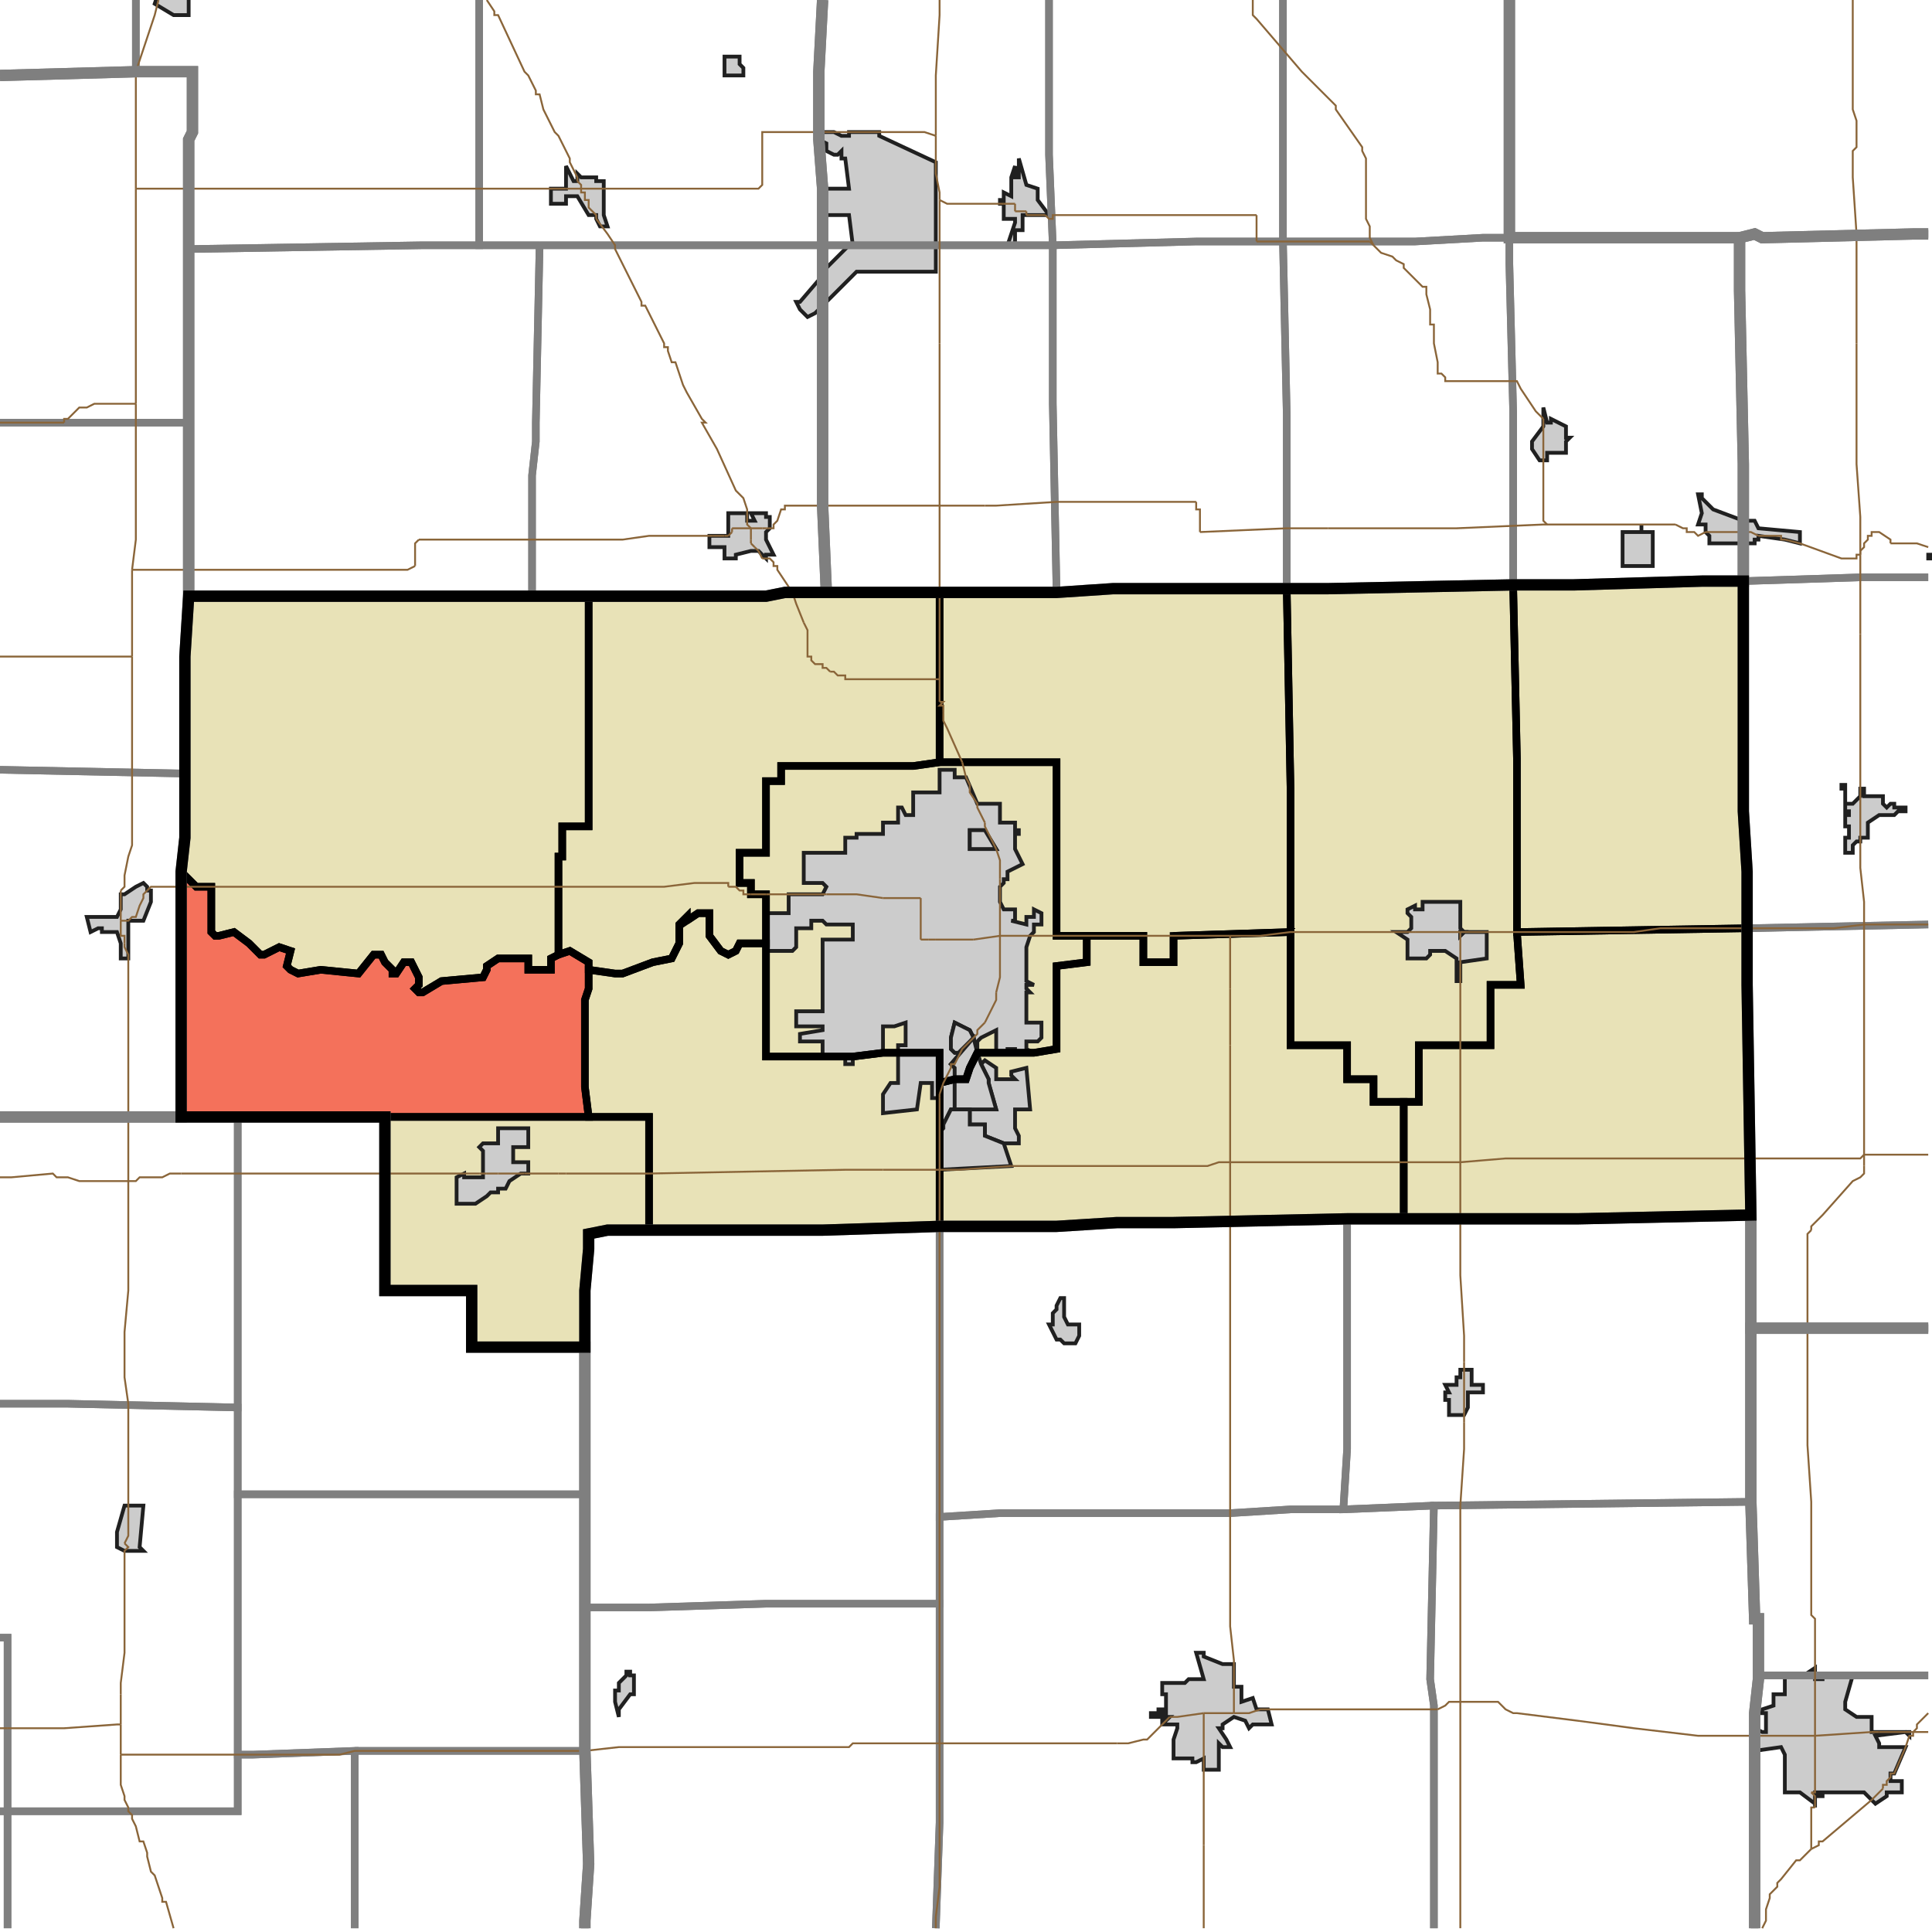 <?xml version="1.0" encoding="UTF-8"?>
<svg version="1.1" width="512" height="512" xmlns="http://www.w3.org/2000/svg" xmlns:xlink="http://www.w3.org/1999/xlink">

<!-- START LAYER target_county -->

<!-- START LAYER target_county_townships -->
<path fill="#e8e2b7" d="M 454 154 L 462 154 L 462 215 L 463 231 L 463 246 L 402 247 L 402 201 L 401 155 L 417 155 L 451 154 L 454 154 z"/>
<path fill="#e8e2b7" d="M 352 156 L 401 155 L 402 201 L 402 247 L 403 261 L 395 261 L 395 277 L 376 277 L 376 292 L 364 292 L 364 286 L 357 286 L 357 277 L 342 277 L 342 209 L 341 156 L 352 156 z"/>
<path fill="#e8e2b7" d="M 332 156 L 341 156 L 342 209 L 342 247 L 311 248 L 311 255 L 303 255 L 303 248 L 280 248 L 280 202 L 249 202 L 249 157 L 280 157 L 295 156 L 332 156 z"/>
<path fill="#e8e2b7" d="M 219 157 L 249 157 L 249 202 L 242 203 L 207 203 L 207 207 L 203 207 L 203 226 L 196 226 L 196 234 L 199 234 L 199 237 L 203 237 L 203 250 L 196 250 L 195 252 L 193 253 L 191 252 L 188 248 L 188 242 L 185 242 L 182 244 L 182 243 L 180 245 L 180 250 L 178 254 L 173 255 L 165 258 L 163 258 L 156 257 L 156 255 L 151 252 L 148 253 L 148 227 L 149 227 L 149 219 L 156 219 L 156 158 L 203 158 L 208 157 L 219 157 z"/>
<path fill="#e8e2b7" d="M 156 158 L 156 219 L 149 219 L 149 227 L 148 227 L 148 253 L 146 254 L 146 257 L 140 257 L 140 254 L 132 254 L 129 256 L 129 257 L 128 259 L 117 260 L 112 263 L 111 263 L 110 262 L 111 261 L 111 259 L 109 255 L 107 255 L 105 258 L 104 258 L 104 257 L 102 255 L 101 253 L 99 253 L 95 258 L 85 257 L 79 258 L 77 257 L 76 256 L 77 252 L 74 251 L 70 253 L 69 253 L 66 250 L 62 247 L 58 248 L 57 248 L 56 247 L 56 235 L 52 235 L 48 231 L 49 222 L 49 174 L 50 158 L 156 158 z"/>
<path fill="#e8e2b7" d="M 249 202 L 280 202 L 280 248 L 288 248 L 288 255 L 280 256 L 280 278 L 274 279 L 259 279 L 257 283 L 256 286 L 253 286 L 249 287 L 249 279 L 234 279 L 226 280 L 203 280 L 203 237 L 199 237 L 199 234 L 196 234 L 196 226 L 203 226 L 203 207 L 207 207 L 207 203 L 242 203 L 249 202 z"/>
<path fill="#e8e2b7" d="M 48 280 L 48 231 L 52 235 L 56 235 L 56 247 L 57 248 L 58 248 L 62 247 L 66 250 L 69 253 L 70 253 L 74 251 L 77 252 L 76 256 L 77 257 L 79 258 L 85 257 L 95 258 L 99 253 L 101 253 L 102 255 L 104 257 L 104 258 L 105 258 L 107 255 L 109 255 L 111 259 L 111 261 L 110 262 L 111 263 L 112 263 L 117 260 L 128 259 L 129 257 L 129 256 L 132 254 L 140 254 L 140 257 L 146 257 L 146 254 L 148 253 L 151 252 L 156 255 L 156 262 L 155 265 L 155 288 L 156 296 L 48 296 L 48 280 z"/>
<path fill="#e8e2b7" d="M 182 244 L 185 242 L 188 242 L 188 248 L 191 252 L 193 253 L 195 252 L 196 250 L 203 250 L 203 280 L 226 280 L 234 279 L 249 279 L 249 325 L 218 326 L 172 326 L 172 296 L 156 296 L 155 288 L 155 265 L 156 262 L 156 257 L 163 258 L 165 258 L 173 255 L 178 254 L 180 250 L 180 245 L 182 243 L 182 244 z"/>
<path fill="#e8e2b7" d="M 402 247 L 463 246 L 463 261 L 464 322 L 418 323 L 372 323 L 372 292 L 376 292 L 376 277 L 395 277 L 395 261 L 403 261 L 402 247 z"/>
<path fill="#e8e2b7" d="M 311 248 L 342 247 L 342 277 L 357 277 L 357 286 L 364 286 L 364 292 L 372 292 L 372 323 L 357 323 L 311 324 L 296 324 L 280 325 L 249 325 L 249 287 L 253 286 L 256 286 L 257 283 L 259 279 L 274 279 L 280 278 L 280 256 L 288 255 L 288 248 L 303 248 L 303 255 L 311 255 L 311 248 z"/>
<path fill="#e8e2b7" d="M 168 296 L 172 296 L 172 326 L 161 326 L 156 327 L 156 331 L 155 342 L 155 357 L 125 357 L 125 342 L 102 342 L 102 296 L 168 296 z"/>

<!-- START LAYER IL-places -->

<!-- START LAYER KY-places -->

<!-- START LAYER MI-places -->

<!-- START LAYER OH-places -->

<!-- START LAYER IN-places -->
<path fill="#cccccc" stroke="#202020" stroke-width="1" d="M 42 -2 L 50 -2 L 50 4 L 46 4 L 41 1 L 42 -2 z"/>
<path fill="#cccccc" stroke="#202020" stroke-width="1" d="M 197 18 L 197 20 L 192 20 L 192 15 L 196 15 L 196 17 L 197 18 z"/>
<path fill="#cccccc" stroke="#202020" stroke-width="1" d="M 221 35 L 223 36 L 225 36 L 225 35 L 233 35 L 233 36 L 248 43 L 248 72 L 227 72 L 216 83 L 214 84 L 212 82 L 211 80 L 212 80 L 218 73 L 218 72 L 225 65 L 226 65 L 225 57 L 218 57 L 218 50 L 225 50 L 224 42 L 223 42 L 223 40 L 222 41 L 221 41 L 219 40 L 219 38 L 217 37 L 217 35 L 221 35 z"/>
<path fill="#cccccc" stroke="#202020" stroke-width="1" d="M 269 47 L 270 47 L 270 42 L 272 49 L 275 50 L 275 53 L 278 57 L 271 57 L 271 61 L 269 61 L 269 65 L 267 65 L 269 59 L 269 58 L 266 58 L 266 54 L 265 54 L 265 53 L 266 53 L 266 51 L 268 52 L 268 47 L 269 44 L 269 47 z"/>
<path fill="#cccccc" stroke="#202020" stroke-width="1" d="M 153 46 L 154 47 L 158 47 L 158 48 L 160 48 L 160 57 L 161 60 L 159 60 L 158 58 L 158 57 L 156 57 L 153 52 L 150 52 L 150 54 L 146 54 L 146 50 L 150 50 L 150 44 L 152 48 L 153 48 L 153 46 z"/>
<path fill="#cccccc" stroke="#202020" stroke-width="1" d="M 409 111 L 409 108 L 410 112 L 411 112 L 411 111 L 415 113 L 415 116 L 416 116 L 415 117 L 415 120 L 410 120 L 410 122 L 408 122 L 406 119 L 406 117 L 409 113 L 409 111 z"/>
<path fill="#cccccc" stroke="#202020" stroke-width="1" d="M 451 132 L 454 135 L 462 138 L 465 138 L 466 140 L 477 141 L 477 144 L 473 143 L 466 142 L 466 143 L 465 143 L 465 144 L 453 144 L 453 142 L 452 141 L 452 139 L 450 139 L 451 136 L 450 131 L 451 131 L 451 132 z"/>
<path fill="#cccccc" stroke="#202020" stroke-width="1" d="M 199 136 L 203 136 L 203 137 L 204 137 L 204 140 L 203 141 L 203 143 L 205 147 L 203 147 L 203 148 L 201 146 L 199 146 L 195 147 L 195 148 L 192 148 L 192 145 L 188 145 L 188 142 L 193 142 L 193 136 L 198 136 L 198 138 L 200 138 L 199 136 z"/>
<path fill="#cccccc" stroke="#202020" stroke-width="1" d="M 435 139 L 435 141 L 438 141 L 438 150 L 430 150 L 430 141 L 435 141 L 435 139 z"/>
<path fill="#cccccc" stroke="#202020" stroke-width="1" d="M 513 148 L 511 148 L 511 147 L 513 147 L 513 148 z"/>
<path fill="#cccccc" stroke="#202020" stroke-width="1" d="M 249 206 L 249 204 L 253 204 L 253 206 L 256 206 L 259 213 L 265 213 L 265 218 L 269 218 L 269 220 L 270 220 L 270 221 L 269 221 L 269 225 L 271 229 L 267 231 L 267 233 L 266 233 L 266 234 L 265 235 L 265 239 L 266 241 L 269 241 L 269 244 L 268 244 L 272 245 L 272 243 L 274 243 L 274 241 L 276 242 L 276 245 L 274 245 L 274 247 L 273 248 L 272 251 L 272 260 L 274 261 L 272 261 L 272 262 L 273 263 L 272 263 L 272 271 L 276 271 L 276 275 L 275 276 L 272 276 L 272 278 L 274 279 L 269 279 L 269 278 L 267 278 L 267 279 L 264 279 L 264 273 L 260 275 L 259 276 L 259 279 L 260 282 L 261 281 L 264 283 L 264 286 L 269 286 L 268 285 L 268 284 L 272 283 L 273 294 L 269 294 L 269 299 L 270 301 L 270 303 L 266 303 L 261 301 L 261 298 L 257 298 L 257 294 L 264 294 L 262 287 L 262 286 L 260 282 L 259 279 L 258 275 L 252 282 L 253 283 L 253 294 L 252 294 L 250 298 L 250 299 L 249 300 L 249 291 L 247 291 L 247 287 L 244 287 L 243 294 L 234 295 L 234 290 L 236 287 L 238 287 L 238 277 L 240 277 L 240 271 L 237 272 L 234 272 L 234 273 L 234 279 L 226 280 L 226 282 L 224 282 L 224 280 L 218 280 L 218 276 L 212 276 L 212 274 L 218 273 L 218 272 L 211 272 L 211 268 L 218 268 L 218 249 L 226 249 L 226 245 L 219 245 L 218 244 L 215 244 L 215 246 L 211 246 L 211 251 L 210 252 L 203 252 L 203 242 L 209 242 L 209 237 L 218 237 L 219 235 L 218 234 L 216 234 L 213 234 L 213 226 L 224 226 L 224 222 L 227 222 L 227 221 L 234 221 L 234 218 L 238 218 L 238 214 L 239 214 L 240 216 L 242 216 L 242 210 L 249 210 L 249 206 L 249 206 M 261 220 L 257 220 L 257 225 L 264 225 L 261 220 M 257 273 L 253 271 L 252 275 L 252 278 L 253 279 L 254 279 L 258 275 L 257 273 z"/>
<path fill="#cccccc" stroke="#202020" stroke-width="1" d="M 488 209 L 488 208 L 489 208 L 489 213 L 491 213 L 493 211 L 493 209 L 494 209 L 494 211 L 499 211 L 499 213 L 500 214 L 501 213 L 502 213 L 502 214 L 505 214 L 505 215 L 503 215 L 502 216 L 498 216 L 495 218 L 495 222 L 493 222 L 493 223 L 492 223 L 491 224 L 491 226 L 489 226 L 489 222 L 490 222 L 490 219 L 489 219 L 489 216 L 490 216 L 490 215 L 489 215 L 489 209 L 488 209 z"/>
<path fill="#cccccc" stroke="#202020" stroke-width="1" d="M 261 220 L 264 225 L 257 225 L 257 220 L 261 220 z"/>
<path fill="#cccccc" stroke="#202020" stroke-width="1" d="M 39 235 L 39 236 L 40 236 L 40 239 L 38 244 L 34 244 L 34 254 L 32 254 L 32 250 L 31 247 L 27 247 L 27 246 L 26 246 L 24 247 L 23 243 L 31 243 L 32 241 L 32 237 L 33 237 L 36 235 L 38 234 L 39 235 z"/>
<path fill="#cccccc" stroke="#202020" stroke-width="1" d="M 388 247 L 394 247 L 394 254 L 387 255 L 387 260 L 386 260 L 386 254 L 383 252 L 379 252 L 379 253 L 378 254 L 373 254 L 373 249 L 370 247 L 373 247 L 374 246 L 374 243 L 373 242 L 373 241 L 375 240 L 375 241 L 377 241 L 377 239 L 387 239 L 387 246 L 388 247 M 388 247 L 387 247 L 387 248 L 388 247 z"/>
<path fill="#cccccc" stroke="#202020" stroke-width="1" d="M 388 247 L 387 248 L 387 247 L 388 247 z"/>
<path fill="#cccccc" stroke="#202020" stroke-width="1" d="M 257 273 L 258 275 L 254 279 L 253 279 L 252 278 L 252 275 L 253 271 L 257 273 z"/>
<path fill="#cccccc" stroke="#202020" stroke-width="1" d="M 258 275 L 259 279 L 260 282 L 262 286 L 262 287 L 264 294 L 253 294 L 253 283 L 252 282 L 258 275 z"/>
<path fill="#cccccc" stroke="#202020" stroke-width="1" d="M 252 294 L 257 294 L 257 298 L 261 298 L 261 301 L 266 303 L 268 309 L 249 310 L 249 300 L 250 299 L 250 298 L 252 294 z"/>
<path fill="#cccccc" stroke="#202020" stroke-width="1" d="M 132 299 L 140 299 L 140 304 L 136 304 L 136 308 L 140 308 L 140 311 L 138 311 L 135 313 L 134 315 L 132 315 L 132 316 L 130 316 L 129 317 L 126 319 L 121 319 L 121 312 L 123 311 L 123 312 L 128 312 L 128 305 L 127 304 L 128 303 L 132 303 L 132 299 z"/>
<path fill="#cccccc" stroke="#202020" stroke-width="1" d="M 280 346 L 281 344 L 282 344 L 282 349 L 283 351 L 286 351 L 286 354 L 285 356 L 282 356 L 281 355 L 280 355 L 278 351 L 279 351 L 279 348 L 280 347 L 280 346 z"/>
<path fill="#cccccc" stroke="#202020" stroke-width="1" d="M 387 365 L 387 363 L 390 363 L 390 367 L 393 367 L 393 369 L 389 369 L 389 373 L 388 375 L 384 375 L 384 371 L 383 371 L 383 369 L 384 369 L 383 367 L 386 367 L 386 365 L 387 365 z"/>
<path fill="#cccccc" stroke="#202020" stroke-width="1" d="M 31 410 L 31 406 L 33 399 L 38 399 L 37 410 L 38 411 L 33 411 L 31 410 z"/>
<path fill="#cccccc" stroke="#202020" stroke-width="1" d="M 317 438 L 319 438 L 319 439 L 324 441 L 327 441 L 327 447 L 329 447 L 329 451 L 332 450 L 333 453 L 336 453 L 337 457 L 332 457 L 331 458 L 330 456 L 327 455 L 324 457 L 324 458 L 323 458 L 325 461 L 326 463 L 324 463 L 323 462 L 323 469 L 319 469 L 319 466 L 317 467 L 316 467 L 316 466 L 311 466 L 311 461 L 312 458 L 312 457 L 308 457 L 308 455 L 305 455 L 305 454 L 307 454 L 307 453 L 308 453 L 308 455 L 309 455 L 309 456 L 310 455 L 309 455 L 309 449 L 308 449 L 308 446 L 314 446 L 315 445 L 319 445 L 317 438 z"/>
<path fill="#cccccc" stroke="#202020" stroke-width="1" d="M 478 444 L 481 442 L 481 445 L 483 445 L 483 444 L 491 444 L 489 451 L 489 453 L 492 455 L 496 455 L 496 459 L 506 459 L 506 460 L 505 459 L 497 460 L 498 462 L 498 463 L 505 463 L 502 470 L 501 470 L 501 472 L 504 472 L 504 475 L 500 475 L 500 476 L 497 478 L 494 475 L 483 475 L 483 476 L 482 476 L 482 475 L 481 475 L 481 479 L 481 478 L 477 475 L 473 475 L 473 465 L 472 463 L 465 464 L 465 458 L 467 459 L 468 459 L 468 454 L 467 454 L 467 453 L 470 452 L 470 449 L 473 449 L 473 444 L 478 444 z"/>
<path fill="#cccccc" stroke="#202020" stroke-width="1" d="M 167 443 L 167 444 L 168 444 L 168 449 L 167 449 L 164 453 L 164 455 L 163 451 L 163 448 L 164 448 L 164 446 L 166 444 L 166 443 L 167 443 z"/>

<!-- START LAYER target_township -->
<path fill="#ff0000" opacity="0.5" d="M 48 280 L 48 231 L 52 235 L 56 235 L 56 247 L 57 248 L 58 248 L 62 247 L 66 250 L 69 253 L 70 253 L 74 251 L 77 252 L 76 256 L 77 257 L 79 258 L 85 257 L 95 258 L 99 253 L 101 253 L 102 255 L 104 257 L 104 258 L 105 258 L 107 255 L 109 255 L 111 259 L 111 261 L 110 262 L 111 263 L 112 263 L 117 260 L 128 259 L 129 257 L 129 256 L 132 254 L 140 254 L 140 257 L 146 257 L 146 254 L 148 253 L 151 252 L 156 255 L 156 262 L 155 265 L 155 288 L 156 296 L 48 296 L 48 280 z"/>

<!-- START LAYER IL-township_borders -->

<!-- START LAYER KY-township_borders -->

<!-- START LAYER MI-township_borders -->

<!-- START LAYER OH-township_borders -->

<!-- START LAYER IN-township_borders -->
<polyline fill="none" stroke="#7f7f7f" stroke-width="2" points="400,0 400,63 393,63 375,64 340,64 340,0"/>
<polyline fill="none" stroke="#7f7f7f" stroke-width="2" points="340,0 340,64 317,64 279,65 278,41 278,0"/>
<polyline fill="none" stroke="#7f7f7f" stroke-width="2" points="218,0 217,19 217,37 218,50 218,65 127,65 127,0"/>
<polyline fill="none" stroke="#7f7f7f" stroke-width="2" points="36,0 36,19 0,20"/>
<polyline fill="none" stroke="#7f7f7f" stroke-width="2" points="127,0 127,65 112,65 50,66 50,37 51,35 51,19 36,19 36,0"/>
<polyline fill="none" stroke="#7f7f7f" stroke-width="2" points="278,0 278,41 279,65 218,65 218,50 217,37 217,19 218,0"/>
<polyline fill="none" stroke="#7f7f7f" stroke-width="2" points="511,62 507,62 467,63 465,62 461,63 400,63 400,0"/>
<polyline fill="none" stroke="#7f7f7f" stroke-width="2" points="36,19 51,19 51,35 50,37 50,112 0,112"/>
<polyline fill="none" stroke="#7f7f7f" stroke-width="2" points="0,20 36,19"/>
<polyline fill="none" stroke="#7f7f7f" stroke-width="2" points="507,62 511,62"/>
<polyline fill="none" stroke="#7f7f7f" stroke-width="2" points="511,153 493,153 462,154 462,123 461,77 461,63 465,62 467,63 507,62"/>
<polyline fill="none" stroke="#7f7f7f" stroke-width="2" points="461,63 461,77 462,123 462,154 451,154 417,155 401,155 401,109 400,70 400,63 461,63"/>
<polyline fill="none" stroke="#7f7f7f" stroke-width="2" points="400,63 400,70 401,109 401,155 352,156 341,156 341,110 340,64 375,64 393,63 400,63"/>
<polyline fill="none" stroke="#7f7f7f" stroke-width="2" points="340,64 341,110 341,156 295,156 280,157 279,107 279,65 317,64 340,64"/>
<polyline fill="none" stroke="#7f7f7f" stroke-width="2" points="249,65 279,65 279,107 280,157 219,157 218,134 218,65 249,65"/>
<polyline fill="none" stroke="#7f7f7f" stroke-width="2" points="143,65 218,65 218,134 219,157 208,157 203,158 141,158 141,126 142,117 142,112 143,65"/>
<polyline fill="none" stroke="#7f7f7f" stroke-width="2" points="143,65 142,112 142,117 141,126 141,158 50,158 50,66 112,65 143,65"/>
<polyline fill="none" stroke="#7f7f7f" stroke-width="2" points="218,73 218,73"/>
<polyline fill="none" stroke="#7f7f7f" stroke-width="2" points="36,112 50,112 50,158 49,174 49,205 0,204"/>
<polyline fill="none" stroke="#7f7f7f" stroke-width="2" points="0,112 36,112"/>
<polyline fill="none" stroke="#7f7f7f" stroke-width="2" points="511,245 463,246 463,231 462,215 462,154 493,153 511,153"/>
<polyline fill="none" stroke="#7f7f7f" stroke-width="2" points="49,205 49,222 48,231 48,296 0,296"/>
<polyline fill="none" stroke="#7f7f7f" stroke-width="2" points="0,204 49,205"/>
<polyline fill="none" stroke="#7f7f7f" stroke-width="2" points="463,246 511,245"/>
<polyline fill="none" stroke="#7f7f7f" stroke-width="2" points="511,352 464,352 464,322 463,261 463,246"/>
<polyline fill="none" stroke="#7f7f7f" stroke-width="2" points="63,296 63,373 18,372 0,372"/>
<polyline fill="none" stroke="#7f7f7f" stroke-width="2" points="0,296 63,296"/>
<polyline fill="none" stroke="#7f7f7f" stroke-width="2" points="86,296 102,296 102,342 125,342 125,357 155,357 155,396 63,396 63,296 86,296"/>
<polyline fill="none" stroke="#7f7f7f" stroke-width="2" points="464,322 464,398 380,399 356,400 357,384 357,323 418,323 464,322"/>
<polyline fill="none" stroke="#7f7f7f" stroke-width="2" points="249,325 280,325 296,324 311,324 357,323 357,384 356,400 342,400 326,401 265,401 249,402 249,325"/>
<polyline fill="none" stroke="#7f7f7f" stroke-width="2" points="172,326 218,326 249,325 249,425 203,425 172,426 155,426 155,342 156,331 156,327 161,326 172,326"/>
<polyline fill="none" stroke="#7f7f7f" stroke-width="2" points="511,444 466,444 466,429 465,429 464,398 464,352 511,352"/>
<polyline fill="none" stroke="#7f7f7f" stroke-width="2" points="0,372 18,372 63,373 63,480 2,480 2,434 0,434"/>
<polyline fill="none" stroke="#7f7f7f" stroke-width="2" points="148,396 155,396 155,464 94,464 67,465 63,465 63,396 148,396"/>
<polyline fill="none" stroke="#7f7f7f" stroke-width="2" points="464,398 465,429 466,429 466,445 465,454 465,511"/>
<polyline fill="none" stroke="#7f7f7f" stroke-width="2" points="380,511 380,452 379,445 380,399 464,398"/>
<polyline fill="none" stroke="#7f7f7f" stroke-width="2" points="380,399 379,445 380,452 380,511"/>
<polyline fill="none" stroke="#7f7f7f" stroke-width="2" points="248,511 249,483 249,402 265,401 326,401 342,400 356,400 380,399"/>
<polyline fill="none" stroke="#7f7f7f" stroke-width="2" points="172,426 203,425 249,425 249,483 248,511"/>
<polyline fill="none" stroke="#7f7f7f" stroke-width="2" points="155,511 155,509 156,494 155,464 155,426 172,426"/>
<polyline fill="none" stroke="#7f7f7f" stroke-width="2" points="465,511 465,454 466,445 466,444 511,444"/>
<polyline fill="none" stroke="#7f7f7f" stroke-width="2" points="0,434 2,434 2,480 0,480"/>
<polyline fill="none" stroke="#7f7f7f" stroke-width="2" points="94,464 155,464 156,494 155,509 155,511"/>
<polyline fill="none" stroke="#7f7f7f" stroke-width="2" points="94,511 94,464"/>
<polyline fill="none" stroke="#7f7f7f" stroke-width="2" points="63,465 67,465 94,464 94,511"/>
<polyline fill="none" stroke="#7f7f7f" stroke-width="2" points="2,511 2,480 63,480 63,465"/>
<polyline fill="none" stroke="#7f7f7f" stroke-width="2" points="0,480 2,480 2,511"/>

<!-- START LAYER target_county_township_borders -->
<polyline fill="none" stroke="#000000" stroke-width="2" points="454,154 462,154 462,215 463,231 463,246 402,247 402,201 401,155 417,155 451,154 454,154"/>
<polyline fill="none" stroke="#000000" stroke-width="2" points="352,156 401,155 402,201 402,247 403,261 395,261 395,277 376,277 376,292 364,292 364,286 357,286 357,277 342,277 342,209 341,156 352,156"/>
<polyline fill="none" stroke="#000000" stroke-width="2" points="332,156 341,156 342,209 342,247 311,248 311,255 303,255 303,248 280,248 280,202 249,202 249,157 280,157 295,156 332,156"/>
<polyline fill="none" stroke="#000000" stroke-width="2" points="219,157 249,157 249,202 242,203 207,203 207,207 203,207 203,226 196,226 196,234 199,234 199,237 203,237 203,250 196,250 195,252 193,253 191,252 188,248 188,242 185,242 182,244 182,243 180,245 180,250 178,254 173,255 165,258 163,258 156,257 156,255 151,252 148,253 148,227 149,227 149,219 156,219 156,158 203,158 208,157 219,157"/>
<polyline fill="none" stroke="#000000" stroke-width="2" points="156,158 156,219 149,219 149,227 148,227 148,253 146,254 146,257 140,257 140,254 132,254 129,256 129,257 128,259 117,260 112,263 111,263 110,262 111,261 111,259 109,255 107,255 105,258 104,258 104,257 102,255 101,253 99,253 95,258 85,257 79,258 77,257 76,256 77,252 74,251 70,253 69,253 66,250 62,247 58,248 57,248 56,247 56,235 52,235 48,231 49,222 49,174 50,158 156,158"/>
<polyline fill="none" stroke="#000000" stroke-width="2" points="249,202 280,202 280,248 288,248 288,255 280,256 280,278 274,279 259,279 257,283 256,286 253,286 249,287 249,279 234,279 226,280 203,280 203,237 199,237 199,234 196,234 196,226 203,226 203,207 207,207 207,203 242,203 249,202"/>
<polyline fill="none" stroke="#000000" stroke-width="2" points="48,280 48,231 52,235 56,235 56,247 57,248 58,248 62,247 66,250 69,253 70,253 74,251 77,252 76,256 77,257 79,258 85,257 95,258 99,253 101,253 102,255 104,257 104,258 105,258 107,255 109,255 111,259 111,261 110,262 111,263 112,263 117,260 128,259 129,257 129,256 132,254 140,254 140,257 146,257 146,254 148,253 151,252 156,255 156,262 155,265 155,288 156,296 48,296 48,280"/>
<polyline fill="none" stroke="#000000" stroke-width="2" points="182,244 185,242 188,242 188,248 191,252 193,253 195,252 196,250 203,250 203,280 226,280 234,279 249,279 249,325 218,326 172,326 172,296 156,296 155,288 155,265 156,262 156,257 163,258 165,258 173,255 178,254 180,250 180,245 182,243 182,244"/>
<polyline fill="none" stroke="#000000" stroke-width="2" points="402,247 463,246 463,261 464,322 418,323 372,323 372,292 376,292 376,277 395,277 395,261 403,261 402,247"/>
<polyline fill="none" stroke="#000000" stroke-width="2" points="311,248 342,247 342,277 357,277 357,286 364,286 364,292 372,292 372,323 357,323 311,324 296,324 280,325 249,325 249,287 253,286 256,286 257,283 259,279 274,279 280,278 280,256 288,255 288,248 303,248 303,255 311,255 311,248"/>
<polyline fill="none" stroke="#000000" stroke-width="2" points="168,296 172,296 172,326 161,326 156,327 156,331 155,342 155,357 125,357 125,342 102,342 102,296 168,296"/>

<!-- START LAYER highways_state_US -->
<polyline fill="none" stroke="#8a6539" stroke-width="0.5" points="248,36 248,20 249,4 249,0"/>
<polyline fill="none" stroke="#8a6539" stroke-width="0.5" points="153,48 153,47 151,43 151,42 148,36 147,35 144,29 143,25 142,25 142,24 140,20 139,19 132,4 131,4 131,3 129,0"/>
<polyline fill="none" stroke="#8a6539" stroke-width="0.5" points="160,50 201,50 202,49 202,35 245,35 248,36"/>
<polyline fill="none" stroke="#8a6539" stroke-width="0.5" points="154,50 160,50"/>
<polyline fill="none" stroke="#8a6539" stroke-width="0.5" points="154,50 154,49 153,48"/>
<polyline fill="none" stroke="#8a6539" stroke-width="0.5" points="150,50 154,50"/>
<polyline fill="none" stroke="#8a6539" stroke-width="0.5" points="50,50 150,50"/>
<polyline fill="none" stroke="#8a6539" stroke-width="0.5" points="36,50 50,50"/>
<polyline fill="none" stroke="#8a6539" stroke-width="0.5" points="36,50 36,19 41,4 42,0"/>
<polyline fill="none" stroke="#8a6539" stroke-width="0.5" points="249,53 249,51 248,46 248,36"/>
<polyline fill="none" stroke="#8a6539" stroke-width="0.5" points="266,54 251,54 249,53"/>
<polyline fill="none" stroke="#8a6539" stroke-width="0.5" points="269,54 266,54"/>
<polyline fill="none" stroke="#8a6539" stroke-width="0.5" points="272,56 269,56"/>
<polyline fill="none" stroke="#8a6539" stroke-width="0.5" points="269,56 269,54"/>
<polyline fill="none" stroke="#8a6539" stroke-width="0.5" points="272,57 272,56"/>
<polyline fill="none" stroke="#8a6539" stroke-width="0.5" points="277,57 272,57"/>
<polyline fill="none" stroke="#8a6539" stroke-width="0.5" points="333,57 279,57 279,58 278,58 277,57"/>
<polyline fill="none" stroke="#8a6539" stroke-width="0.5" points="158,58 158,57 156,55 156,53 155,53 155,51 154,51 154,50"/>
<polyline fill="none" stroke="#8a6539" stroke-width="0.5" points="492,62 491,47 491,40 492,39 492,32 491,29 491,0"/>
<polyline fill="none" stroke="#8a6539" stroke-width="0.5" points="363,64 333,64"/>
<polyline fill="none" stroke="#8a6539" stroke-width="0.5" points="333,64 333,57"/>
<polyline fill="none" stroke="#8a6539" stroke-width="0.5" points="364,65 363,63 363,60 362,58 362,42 361,40 361,39 354,29 354,28 345,19 333,5 332,4 332,0"/>
<polyline fill="none" stroke="#8a6539" stroke-width="0.5" points="364,65 363,64"/>
<polyline fill="none" stroke="#8a6539" stroke-width="0.5" points="249,91 249,53"/>
<polyline fill="none" stroke="#8a6539" stroke-width="0.5" points="492,91 492,62"/>
<polyline fill="none" stroke="#8a6539" stroke-width="0.5" points="36,107 36,50"/>
<polyline fill="none" stroke="#8a6539" stroke-width="0.5" points="409,111 407,109 403,103 402,101 383,101 383,100 382,99 381,99 381,96 380,91 380,86 379,86 379,82 378,78 378,76 377,76 372,71 372,70 370,69 369,68 366,67 364,65"/>
<polyline fill="none" stroke="#8a6539" stroke-width="0.5" points="409,111"/>
<polyline fill="none" stroke="#8a6539" stroke-width="0.5" points="36,107 25,107 23,108 21,108 18,111 17,111 17,112"/>
<polyline fill="none" stroke="#8a6539" stroke-width="0.5" points="17,112 0,112"/>
<polyline fill="none" stroke="#8a6539" stroke-width="0.5" points="261,134 264,134 280,133 317,133"/>
<polyline fill="none" stroke="#8a6539" stroke-width="0.5" points="256,134 261,134"/>
<polyline fill="none" stroke="#8a6539" stroke-width="0.5" points="249,134 249,91"/>
<polyline fill="none" stroke="#8a6539" stroke-width="0.5" points="249,134 256,134"/>
<polyline fill="none" stroke="#8a6539" stroke-width="0.5" points="198,137 198,135 197,132 195,130 190,119 186,112 187,112 186,111 182,104 181,102 179,96 178,96 177,93 177,92 176,92 176,91 171,81 170,81 170,80 163,66 163,65 161,62 158,58"/>
<polyline fill="none" stroke="#8a6539" stroke-width="0.5" points="410,139 409,138 409,111"/>
<polyline fill="none" stroke="#8a6539" stroke-width="0.5" points="444,139 410,139"/>
<polyline fill="none" stroke="#8a6539" stroke-width="0.5" points="249,134 208,134 208,135 207,135 206,138 205,139 205,140 203,140"/>
<polyline fill="none" stroke="#8a6539" stroke-width="0.5" points="203,140 202,140"/>
<polyline fill="none" stroke="#8a6539" stroke-width="0.5" points="199,140 198,139 198,137"/>
<polyline fill="none" stroke="#8a6539" stroke-width="0.5" points="202,140 199,140"/>
<polyline fill="none" stroke="#8a6539" stroke-width="0.5" points="199,140 194,140"/>
<polyline fill="none" stroke="#8a6539" stroke-width="0.5" points="352,140 386,140 409,139 410,139"/>
<polyline fill="none" stroke="#8a6539" stroke-width="0.5" points="194,140 194,141"/>
<polyline fill="none" stroke="#8a6539" stroke-width="0.5" points="318,141 341,140 352,140"/>
<polyline fill="none" stroke="#8a6539" stroke-width="0.5" points="317,133 317,135 318,135 318,141"/>
<polyline fill="none" stroke="#8a6539" stroke-width="0.5" points="453,141 452,141"/>
<polyline fill="none" stroke="#8a6539" stroke-width="0.5" points="452,141 450,142 449,141 447,141 447,140 446,140 444,139"/>
<polyline fill="none" stroke="#8a6539" stroke-width="0.5" points="194,141 193,142"/>
<polyline fill="none" stroke="#8a6539" stroke-width="0.5" points="189,142 188,142"/>
<polyline fill="none" stroke="#8a6539" stroke-width="0.5" points="193,142 192,142"/>
<polyline fill="none" stroke="#8a6539" stroke-width="0.5" points="192,142 189,142"/>
<polyline fill="none" stroke="#8a6539" stroke-width="0.5" points="466,142 464,141 453,141"/>
<polyline fill="none" stroke="#8a6539" stroke-width="0.5" points="199,143 199,140"/>
<polyline fill="none" stroke="#8a6539" stroke-width="0.5" points="188,142 172,142 165,143 111,143"/>
<polyline fill="none" stroke="#8a6539" stroke-width="0.5" points="199,144 199,143"/>
<polyline fill="none" stroke="#8a6539" stroke-width="0.5" points="200,145 199,144"/>
<polyline fill="none" stroke="#8a6539" stroke-width="0.5" points="501,144 508,144 511,145"/>
<polyline fill="none" stroke="#8a6539" stroke-width="0.5" points="201,146 200,145"/>
<polyline fill="none" stroke="#8a6539" stroke-width="0.5" points="493,147 493,146 494,145 494,144 495,143 495,142 496,142 496,141 498,141 501,143 501,144"/>
<polyline fill="none" stroke="#8a6539" stroke-width="0.5" points="493,147 493,137 492,123 492,91"/>
<polyline fill="none" stroke="#8a6539" stroke-width="0.5" points="202,148 201,146"/>
<polyline fill="none" stroke="#8a6539" stroke-width="0.5" points="493,147 492,147 492,148 488,148 477,144 473,143 472,143 472,142 466,142"/>
<polyline fill="none" stroke="#8a6539" stroke-width="0.5" points="111,143 110,144 110,150"/>
<polyline fill="none" stroke="#8a6539" stroke-width="0.5" points="35,151 36,143 36,107"/>
<polyline fill="none" stroke="#8a6539" stroke-width="0.5" points="50,151 35,151"/>
<polyline fill="none" stroke="#8a6539" stroke-width="0.5" points="110,150 108,151 50,151"/>
<polyline fill="none" stroke="#8a6539" stroke-width="0.5" points="249,134 249,157"/>
<polyline fill="none" stroke="#8a6539" stroke-width="0.5" points="210,157 206,151 206,150 205,150 205,149 204,148 202,148"/>
<polyline fill="none" stroke="#8a6539" stroke-width="0.5" points="249,157"/>
<polyline fill="none" stroke="#8a6539" stroke-width="0.5" points="213,165 211,160 210,157"/>
<polyline fill="none" stroke="#8a6539" stroke-width="0.5" points="493,168 493,147"/>
<polyline fill="none" stroke="#8a6539" stroke-width="0.5" points="35,174 35,151"/>
<polyline fill="none" stroke="#8a6539" stroke-width="0.5" points="35,174 0,174"/>
<polyline fill="none" stroke="#8a6539" stroke-width="0.5" points="213,165 214,167 214,174 215,174 215,175 216,176 218,176 218,177 219,177 220,178"/>
<polyline fill="none" stroke="#8a6539" stroke-width="0.5" points="249,157 249,180"/>
<polyline fill="none" stroke="#8a6539" stroke-width="0.5" points="220,178 221,178 222,179 224,179 224,180 249,180"/>
<polyline fill="none" stroke="#8a6539" stroke-width="0.5" points="249,180 249,186"/>
<polyline fill="none" stroke="#8a6539" stroke-width="0.5" points="249,186"/>
<polyline fill="none" stroke="#8a6539" stroke-width="0.5" points="250,189 250,187 249,187 250,186 249,186"/>
<polyline fill="none" stroke="#8a6539" stroke-width="0.5" points="255,202 251,193 250,191 250,189"/>
<polyline fill="none" stroke="#8a6539" stroke-width="0.5" points="261,218 259,214 259,213 257,210 257,208 256,206 255,202"/>
<polyline fill="none" stroke="#8a6539" stroke-width="0.5" points="264,225 261,219 261,218"/>
<polyline fill="none" stroke="#8a6539" stroke-width="0.5" points="265,233 265,228 264,225"/>
<polyline fill="none" stroke="#8a6539" stroke-width="0.5" points="265,235 265,233"/>
<polyline fill="none" stroke="#8a6539" stroke-width="0.5" points="49,235 176,235 184,234 193,234 193,235"/>
<polyline fill="none" stroke="#8a6539" stroke-width="0.5" points="39,236 40,235 49,235"/>
<polyline fill="none" stroke="#8a6539" stroke-width="0.5" points="32,236 33,235 33,232 34,227 35,224 35,174"/>
<polyline fill="none" stroke="#8a6539" stroke-width="0.5" points="219,237 203,237"/>
<polyline fill="none" stroke="#8a6539" stroke-width="0.5" points="203,237 199,237"/>
<polyline fill="none" stroke="#8a6539" stroke-width="0.5" points="193,235 195,235 196,236 197,236 197,237 199,237"/>
<polyline fill="none" stroke="#8a6539" stroke-width="0.5" points="199,237"/>
<polyline fill="none" stroke="#8a6539" stroke-width="0.5" points="234,238 227,237 219,237"/>
<polyline fill="none" stroke="#8a6539" stroke-width="0.5" points="244,238 234,238"/>
<polyline fill="none" stroke="#8a6539" stroke-width="0.5" points="32,244 34,244 35,243 36,243 37,240 38,238 38,237 39,236"/>
<polyline fill="none" stroke="#8a6539" stroke-width="0.5" points="32,244 32,236"/>
<polyline fill="none" stroke="#8a6539" stroke-width="0.5" points="494,245 511,245"/>
<polyline fill="none" stroke="#8a6539" stroke-width="0.5" points="494,245 494,239 493,230 493,168"/>
<polyline fill="none" stroke="#8a6539" stroke-width="0.5" points="387,247 433,247 440,246 486,246 494,245"/>
<polyline fill="none" stroke="#8a6539" stroke-width="0.5" points="387,247 375,247"/>
<polyline fill="none" stroke="#8a6539" stroke-width="0.5" points="326,248 334,248 342,247 375,247"/>
<polyline fill="none" stroke="#8a6539" stroke-width="0.5" points="265,248 326,248"/>
<polyline fill="none" stroke="#8a6539" stroke-width="0.5" points="265,235 265,248"/>
<polyline fill="none" stroke="#8a6539" stroke-width="0.5" points="258,249 265,248"/>
<polyline fill="none" stroke="#8a6539" stroke-width="0.5" points="248,249 258,249"/>
<polyline fill="none" stroke="#8a6539" stroke-width="0.5" points="248,249 246,249"/>
<polyline fill="none" stroke="#8a6539" stroke-width="0.5" points="246,249 244,249"/>
<polyline fill="none" stroke="#8a6539" stroke-width="0.5" points="244,249 244,238"/>
<polyline fill="none" stroke="#8a6539" stroke-width="0.5" points="33,250 33,248 32,248 32,244"/>
<polyline fill="none" stroke="#8a6539" stroke-width="0.5" points="326,248 326,262"/>
<polyline fill="none" stroke="#8a6539" stroke-width="0.5" points="265,248 265,259 264,263"/>
<polyline fill="none" stroke="#8a6539" stroke-width="0.5" points="264,263 264,265 261,271"/>
<polyline fill="none" stroke="#8a6539" stroke-width="0.5" points="326,262 326,277"/>
<polyline fill="none" stroke="#8a6539" stroke-width="0.5" points="261,271 259,273 259,274 255,278 253,282 252,282 252,283 250,287 249,290"/>
<polyline fill="none" stroke="#8a6539" stroke-width="0.5" points="249,290 249,291"/>
<polyline fill="none" stroke="#8a6539" stroke-width="0.5" points="34,296 34,253 33,251 33,250"/>
<polyline fill="none" stroke="#8a6539" stroke-width="0.5" points="494,306 494,245"/>
<polyline fill="none" stroke="#8a6539" stroke-width="0.5" points="511,306 494,306"/>
<polyline fill="none" stroke="#8a6539" stroke-width="0.5" points="464,307 493,307 494,306"/>
<polyline fill="none" stroke="#8a6539" stroke-width="0.5" points="387,308 399,307 464,307"/>
<polyline fill="none" stroke="#8a6539" stroke-width="0.5" points="387,308 387,247"/>
<polyline fill="none" stroke="#8a6539" stroke-width="0.5" points="326,308 387,308"/>
<polyline fill="none" stroke="#8a6539" stroke-width="0.5" points="326,277 326,308"/>
<polyline fill="none" stroke="#8a6539" stroke-width="0.5" points="268,309 320,309 323,308 326,308"/>
<polyline fill="none" stroke="#8a6539" stroke-width="0.5" points="494,309 494,306"/>
<polyline fill="none" stroke="#8a6539" stroke-width="0.5" points="249,310 254,310 268,309"/>
<polyline fill="none" stroke="#8a6539" stroke-width="0.5" points="249,291 249,310"/>
<polyline fill="none" stroke="#8a6539" stroke-width="0.5" points="234,310 249,310"/>
<polyline fill="none" stroke="#8a6539" stroke-width="0.5" points="139,311 148,311"/>
<polyline fill="none" stroke="#8a6539" stroke-width="0.5" points="148,311 150,311"/>
<polyline fill="none" stroke="#8a6539" stroke-width="0.5" points="132,311 139,311"/>
<polyline fill="none" stroke="#8a6539" stroke-width="0.5" points="150,311 172,311 224,310 234,310"/>
<polyline fill="none" stroke="#8a6539" stroke-width="0.5" points="129,311 132,311"/>
<polyline fill="none" stroke="#8a6539" stroke-width="0.5" points="128,311 129,311"/>
<polyline fill="none" stroke="#8a6539" stroke-width="0.5" points="127,311 128,311"/>
<polyline fill="none" stroke="#8a6539" stroke-width="0.5" points="48,311 102,311"/>
<polyline fill="none" stroke="#8a6539" stroke-width="0.5" points="102,311 127,311"/>
<polyline fill="none" stroke="#8a6539" stroke-width="0.5" points="34,313 34,296"/>
<polyline fill="none" stroke="#8a6539" stroke-width="0.5" points="34,313 21,313 18,312 15,312 14,311 3,312 0,312"/>
<polyline fill="none" stroke="#8a6539" stroke-width="0.5" points="34,313 36,313 37,312 43,312 45,311 48,311"/>
<polyline fill="none" stroke="#8a6539" stroke-width="0.5" points="34,313"/>
<polyline fill="none" stroke="#8a6539" stroke-width="0.5" points="387,323 387,308"/>
<polyline fill="none" stroke="#8a6539" stroke-width="0.5" points="326,324 326,308"/>
<polyline fill="none" stroke="#8a6539" stroke-width="0.5" points="249,325 249,310"/>
<polyline fill="none" stroke="#8a6539" stroke-width="0.5" points="480,326 480,325 483,322 491,313 493,312 494,311 494,309"/>
<polyline fill="none" stroke="#8a6539" stroke-width="0.5" points="479,352 479,327 480,326"/>
<polyline fill="none" stroke="#8a6539" stroke-width="0.5" points="388,361 388,354 387,338 387,323"/>
<polyline fill="none" stroke="#8a6539" stroke-width="0.5" points="388,377 388,361"/>
<polyline fill="none" stroke="#8a6539" stroke-width="0.5" points="33,409 34,407 34,372 33,365 33,353 34,342 34,313"/>
<polyline fill="none" stroke="#8a6539" stroke-width="0.5" points="481,444 481,429 480,428 480,398 479,383 479,352"/>
<polyline fill="none" stroke="#8a6539" stroke-width="0.5" points="32,449 32,446 33,438 33,411 34,410 33,409"/>
<polyline fill="none" stroke="#8a6539" stroke-width="0.5" points="387,451 387,399 388,384 388,377"/>
<polyline fill="none" stroke="#8a6539" stroke-width="0.5" points="381,453 383,452 384,451 387,451"/>
<polyline fill="none" stroke="#8a6539" stroke-width="0.5" points="327,454 331,454 334,453 381,453"/>
<polyline fill="none" stroke="#8a6539" stroke-width="0.5" points="327,454 327,440 326,431 326,324"/>
<polyline fill="none" stroke="#8a6539" stroke-width="0.5" points="327,454 319,454"/>
<polyline fill="none" stroke="#8a6539" stroke-width="0.5" points="310,455 312,455 319,454"/>
<polyline fill="none" stroke="#8a6539" stroke-width="0.5" points="32,457 32,449"/>
<polyline fill="none" stroke="#8a6539" stroke-width="0.5" points="32,457 31,457 17,458 2,458"/>
<polyline fill="none" stroke="#8a6539" stroke-width="0.5" points="2,458 0,458"/>
<polyline fill="none" stroke="#8a6539" stroke-width="0.5" points="511,459 507,459"/>
<polyline fill="none" stroke="#8a6539" stroke-width="0.5" points="507,459 508,458 508,457 511,454"/>
<polyline fill="none" stroke="#8a6539" stroke-width="0.5" points="507,459 498,459"/>
<polyline fill="none" stroke="#8a6539" stroke-width="0.5" points="498,459 496,459"/>
<polyline fill="none" stroke="#8a6539" stroke-width="0.5" points="496,459 481,460"/>
<polyline fill="none" stroke="#8a6539" stroke-width="0.5" points="481,460 481,444"/>
<polyline fill="none" stroke="#8a6539" stroke-width="0.5" points="481,460 465,460"/>
<polyline fill="none" stroke="#8a6539" stroke-width="0.5" points="465,460 450,460 433,458 418,456 402,454 401,454 399,453 397,451 387,451"/>
<polyline fill="none" stroke="#8a6539" stroke-width="0.5" points="319,461 319,454"/>
<polyline fill="none" stroke="#8a6539" stroke-width="0.5" points="296,462 299,462 303,461 304,461 310,455"/>
<polyline fill="none" stroke="#8a6539" stroke-width="0.5" points="249,462 296,462"/>
<polyline fill="none" stroke="#8a6539" stroke-width="0.5" points="249,462 249,325"/>
<polyline fill="none" stroke="#8a6539" stroke-width="0.5" points="155,464 164,463 225,463 226,462 249,462"/>
<polyline fill="none" stroke="#8a6539" stroke-width="0.5" points="32,465 90,465 94,464 155,464"/>
<polyline fill="none" stroke="#8a6539" stroke-width="0.5" points="32,465 32,457"/>
<polyline fill="none" stroke="#8a6539" stroke-width="0.5" points="499,474 499,473 500,473 500,472 501,471 501,470 502,470 505,463 506,460 507,460 507,459"/>
<polyline fill="none" stroke="#8a6539" stroke-width="0.5" points="480,475 481,475 481,460"/>
<polyline fill="none" stroke="#8a6539" stroke-width="0.5" points="480,475"/>
<polyline fill="none" stroke="#8a6539" stroke-width="0.5" points="496,477 499,474"/>
<polyline fill="none" stroke="#8a6539" stroke-width="0.5" points="481,479 481,476 480,475"/>
<polyline fill="none" stroke="#8a6539" stroke-width="0.5" points="319,489 319,461"/>
<polyline fill="none" stroke="#8a6539" stroke-width="0.5" points="480,490 482,489 482,488 483,488 496,477"/>
<polyline fill="none" stroke="#8a6539" stroke-width="0.5" points="480,490 480,479 481,479"/>
<polyline fill="none" stroke="#8a6539" stroke-width="0.5" points="319,511 319,489"/>
<polyline fill="none" stroke="#8a6539" stroke-width="0.5" points="467,511 468,509 468,506 469,503 469,502 471,500 471,499 472,498 476,493 477,493 480,490"/>
<polyline fill="none" stroke="#8a6539" stroke-width="0.5" points="387,511 387,451"/>
<polyline fill="none" stroke="#8a6539" stroke-width="0.5" points="248,511 248,508 249,500 249,462"/>
<polyline fill="none" stroke="#8a6539" stroke-width="0.5" points="46,511 44,504 43,504 43,503 41,497 40,496 39,492 39,491 38,488 37,488 36,484 35,482 35,481 34,480 34,479 33,477 33,476 32,473 32,465"/>

<!-- START LAYER highways_interstate -->

<!-- START LAYER IL-county_borders -->

<!-- START LAYER OH-county_borders -->

<!-- START LAYER MI-county_borders -->

<!-- START LAYER KY-county_borders -->

<!-- START LAYER IN-county_borders -->
<polyline fill="none" stroke="#7f7f7f" stroke-width="3" points="511,62 507,62 467,63 465,62 461,63 400,63 400,0"/>
<polyline fill="none" stroke="#7f7f7f" stroke-width="3" points="400,0 400,63 461,63 461,77 462,123 462,154 451,154 417,155 401,155 352,156 295,156 280,157 219,157 218,134 218,50 217,37 217,19 218,0"/>
<polyline fill="none" stroke="#7f7f7f" stroke-width="3" points="218,0 217,19 217,37 218,50 218,134 219,157 208,157 203,158 50,158 50,37 51,35 51,19 36,19 0,20"/>
<polyline fill="none" stroke="#7f7f7f" stroke-width="3" points="0,20 36,19 51,19 51,35 50,37 50,158 49,174 49,222 48,231 48,296 0,296"/>
<polyline fill="none" stroke="#7f7f7f" stroke-width="3" points="511,352 464,352 464,322 463,261 463,231 462,215 462,123 461,77 461,63 465,62 467,63 507,62 511,62"/>
<polyline fill="none" stroke="#7f7f7f" stroke-width="3" points="86,296 102,296 102,342 125,342 125,357 155,357 155,464 156,494 155,509 155,511"/>
<polyline fill="none" stroke="#7f7f7f" stroke-width="3" points="0,296 86,296"/>
<polyline fill="none" stroke="#7f7f7f" stroke-width="3" points="464,322 464,398 465,429 466,429 466,445 465,454 465,511"/>
<polyline fill="none" stroke="#7f7f7f" stroke-width="3" points="155,511 155,509 156,494 155,464 155,342 156,331 156,327 161,326 218,326 249,325 280,325 296,324 311,324 357,323 418,323 464,322"/>
<polyline fill="none" stroke="#7f7f7f" stroke-width="3" points="465,511 465,454 466,445 466,429 465,429 464,398 464,352 511,352"/>

<!-- START LAYER target_county_borders -->
<polyline fill="none" stroke="#000000" stroke-width="3" points="454,154 462,154 462,215 463,231 463,261 464,322 418,323 357,323 311,324 296,324 280,325 249,325 218,326 161,326 156,327 156,331 155,342 155,357 125,357 125,342 102,342 102,296 48,296 48,231 49,222 49,174 50,158 203,158 208,157 280,157 295,156 352,156 401,155 417,155 451,154 454,154"/>

<!-- START LAYER IL-border -->

<!-- START LAYER KY-border -->

<!-- START LAYER MI-border -->

<!-- START LAYER OH-border -->

<!-- START LAYER IN-border -->
</svg>
